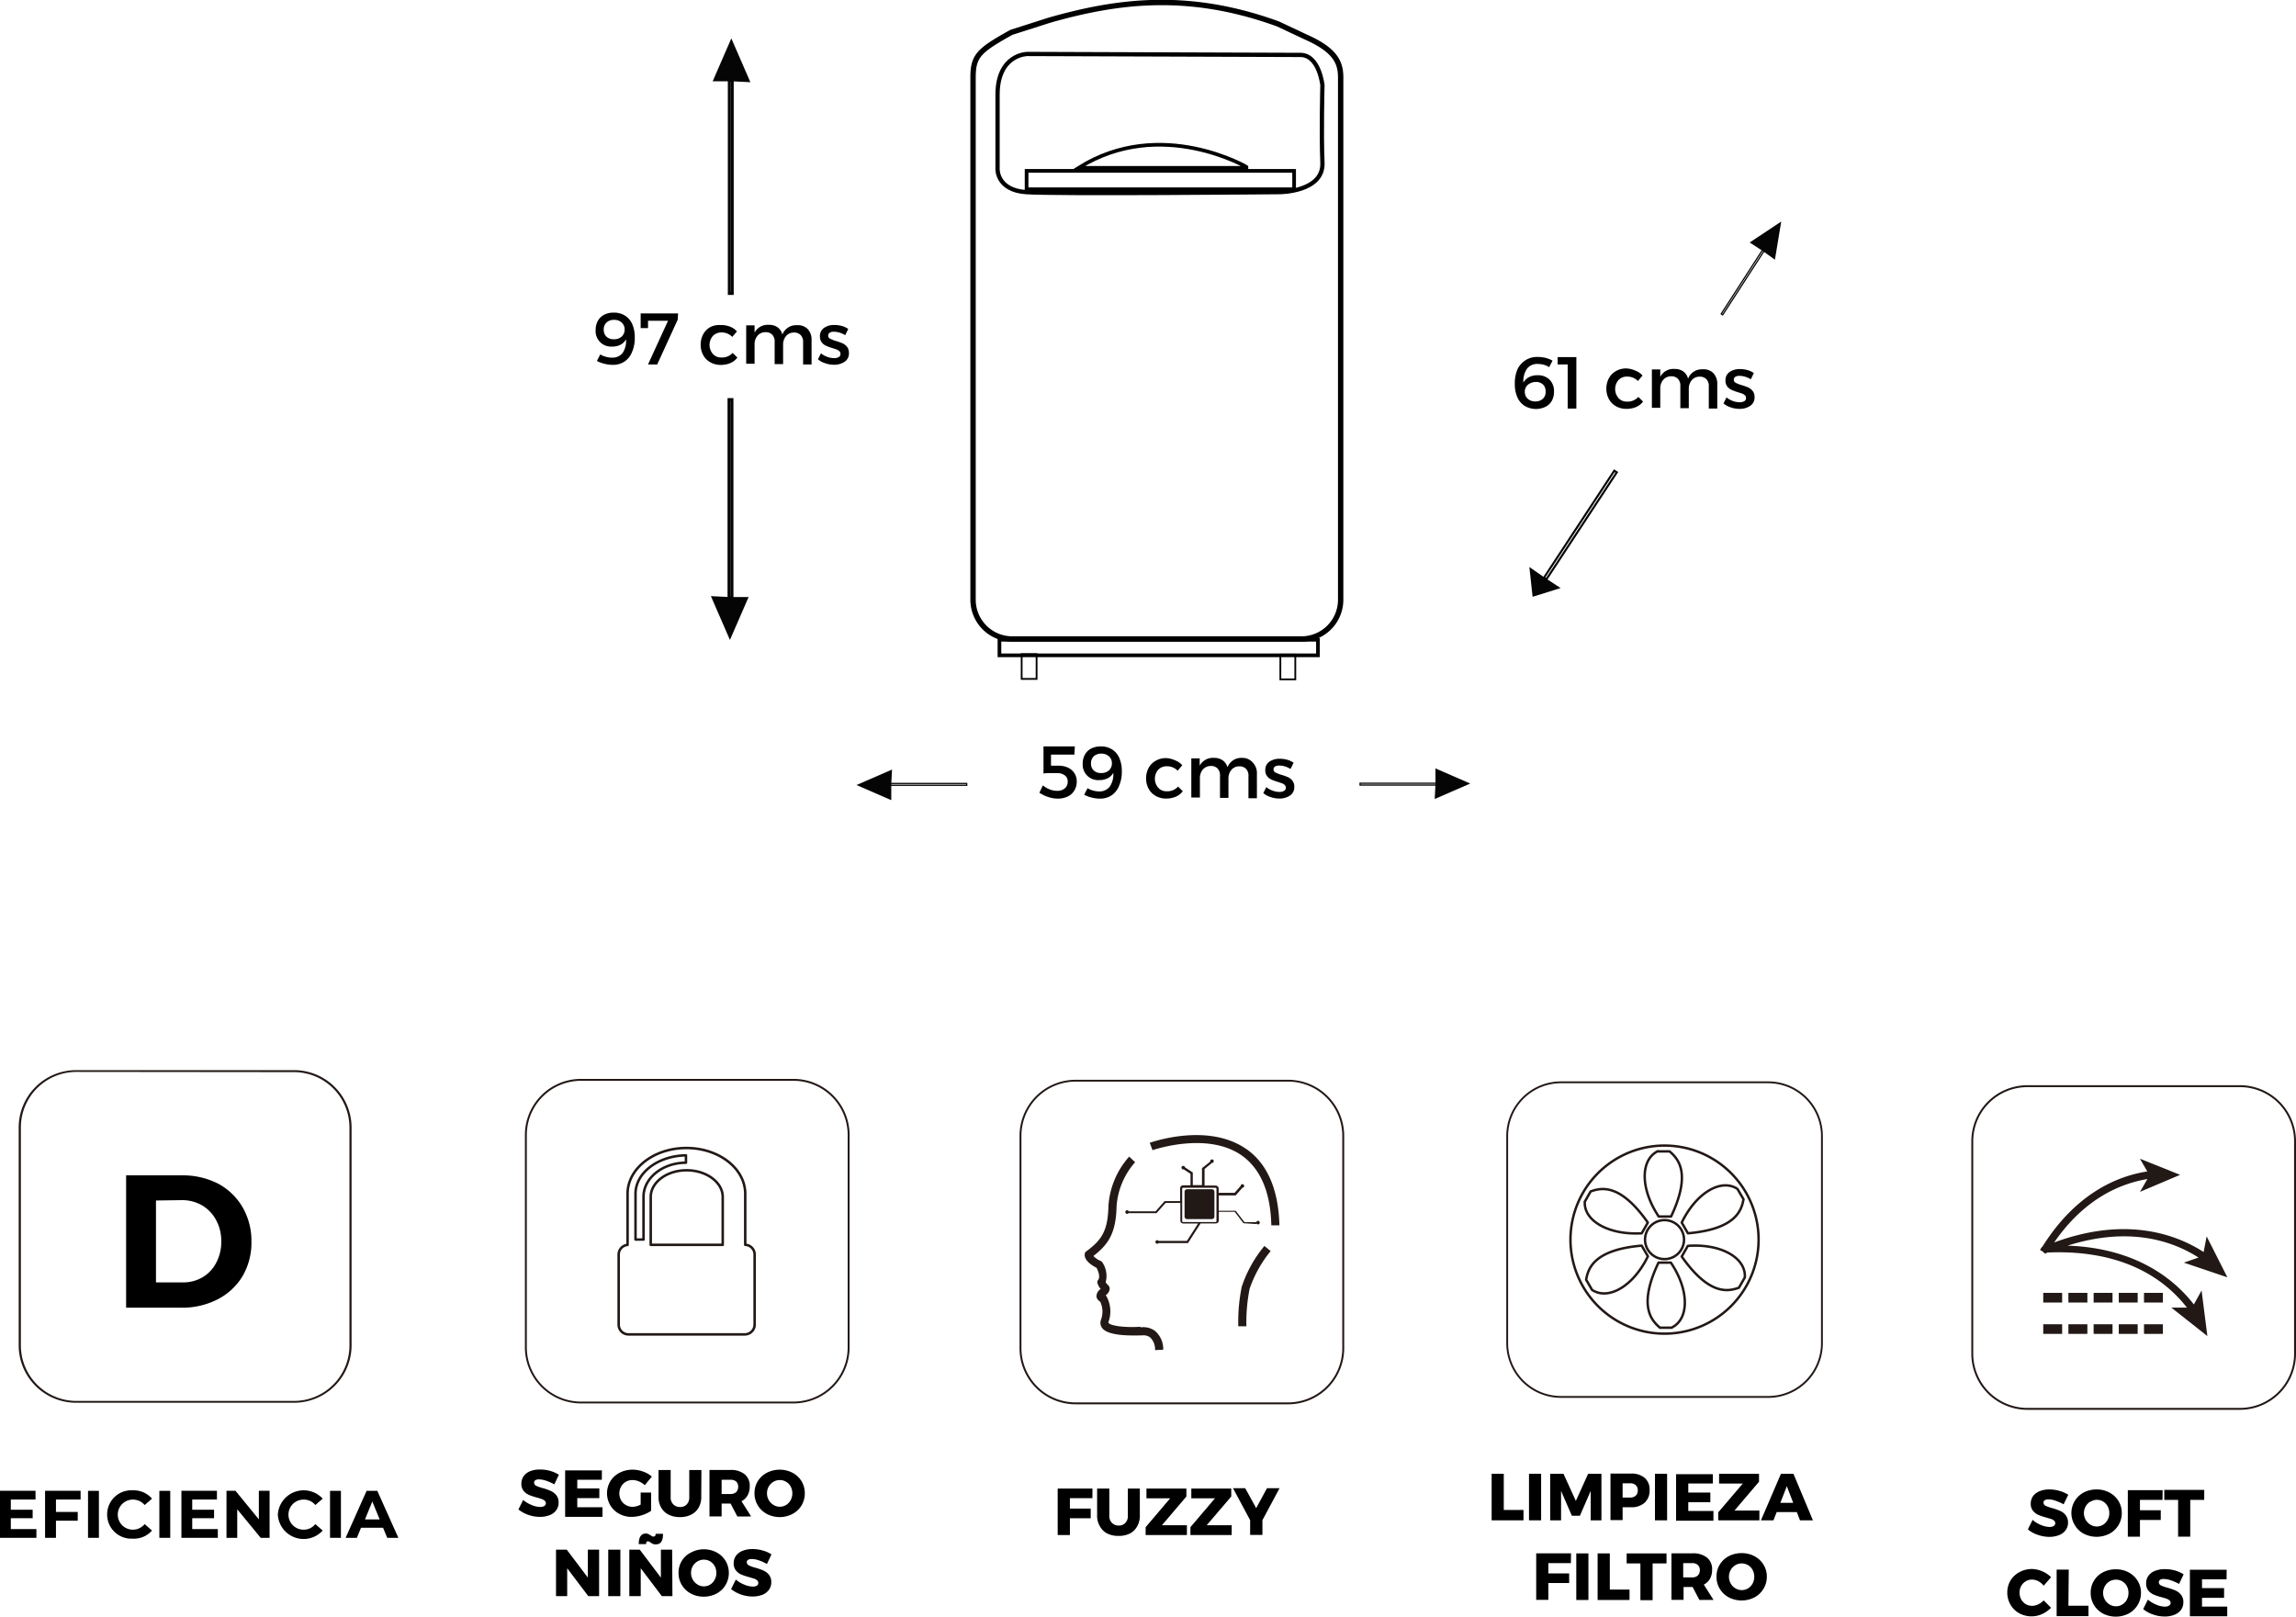 <svg xmlns="http://www.w3.org/2000/svg" viewBox="0 0 312.22 219.88"><defs><style>.cls-1{fill:#221815;}.cls-10,.cls-11,.cls-12,.cls-2,.cls-3,.cls-4,.cls-6,.cls-7,.cls-8,.cls-9{fill:none;}.cls-2,.cls-3{stroke:#221815;stroke-linecap:round;stroke-linejoin:round;}.cls-2{stroke-width:0.33px;}.cls-3{stroke-width:0.34px;}.cls-4,.cls-6,.cls-7{stroke:#050505;}.cls-10,.cls-11,.cls-12,.cls-4,.cls-6,.cls-7,.cls-8,.cls-9{stroke-miterlimit:10;}.cls-4{stroke-width:0.39px;}.cls-5{fill:#050505;}.cls-6{stroke-width:0.17px;}.cls-7{stroke-width:0.28px;}.cls-10,.cls-11,.cls-12,.cls-8,.cls-9{stroke:#000;}.cls-8{stroke-width:0.73px;}.cls-9{stroke-width:0.5px;}.cls-10{stroke-width:0.24px;}.cls-11{stroke-width:0.58px;}.cls-12{stroke-width:0.5px;}</style></defs><g id="Capa_2" data-name="Capa 2"><g id="Contenido_2" data-name="Contenido 2"><path class="cls-1" d="M240.45,190.12H212.26a7.44,7.44,0,0,1-7.43-7.43V154.51a7.44,7.44,0,0,1,7.43-7.43h28.19a7.43,7.43,0,0,1,7.43,7.43v28.18a7.43,7.43,0,0,1-7.43,7.43m-28.19-42.79a7.19,7.19,0,0,0-7.18,7.18v28.18a7.19,7.19,0,0,0,7.18,7.18h28.19a7.19,7.19,0,0,0,7.18-7.18V154.51a7.19,7.19,0,0,0-7.18-7.18Z"/><path class="cls-2" d="M226.36,155.81a12.79,12.79,0,1,0,12.78,12.79A12.79,12.79,0,0,0,226.36,155.81Zm9.91,5.9.82,1.4c-.27,1.48-1,4.06-7.56,4.63l-.84-1.46C230.69,162.16,234.1,160.25,236.27,161.71ZM229,168.6a2.65,2.65,0,1,1-2.65-2.65A2.65,2.65,0,0,1,229,168.6Zm-3.57-12h1.61c1.15,1,3,2.93.2,8.86h-1.68C223,161.62,223.08,157.72,225.44,156.57Zm-9.93,6.85.8-1.4c1.42-.51,4-1.15,7.78,4.23l-.83,1.46C218.68,168,215.33,166,215.51,163.42Zm1,12-.81-1.4c.27-1.48,1-4.07,7.55-4.63l.85,1.45C222.08,175,218.67,176.89,216.49,175.43Zm10.84,5.13h-1.62c-1.14-1-3-2.93-.19-8.85h1.68C229.76,175.51,229.69,179.42,227.33,180.56Zm9.13-5.44c-1.42.5-4,1.14-7.78-4.24l.83-1.45c4.58-.33,7.93,1.67,7.75,4.29Z"/><path class="cls-1" d="M175.16,191h-28.9a7.63,7.63,0,0,1-7.62-7.62v-28.9a7.63,7.63,0,0,1,7.62-7.62h28.9a7.63,7.63,0,0,1,7.63,7.62v28.9a7.63,7.63,0,0,1-7.63,7.62m-28.9-43.89a7.37,7.37,0,0,0-7.36,7.37v28.9a7.37,7.37,0,0,0,7.36,7.36h28.9a7.37,7.37,0,0,0,7.37-7.36v-28.9a7.38,7.38,0,0,0-7.37-7.37Z"/><path class="cls-1" d="M164.8,161.75h-3.37a.35.35,0,0,0-.35.34v3.37a.35.35,0,0,0,.35.35h3.37a.35.35,0,0,0,.34-.35v-3.37a.34.34,0,0,0-.34-.34m4.6-5.52c-5.18-3.55-12.73-.91-13.05-.8l.37,1c.07,0,7.34-2.56,12.06.67,2.59,1.78,4,5,4.1,9.56l1.1,0c-.13-4.94-1.67-8.45-4.58-10.44M168.86,175a23.6,23.6,0,0,0-.47,5.39h1.1a23.33,23.33,0,0,1,.44-5.11,16.51,16.51,0,0,1,2.86-5.12l-.85-.7a17.18,17.18,0,0,0-3.08,5.54m-13.76,5.45c-1.83.13-4-.06-4.37-.53,0,0,0,0,0-.11a4.21,4.21,0,0,0-.28-3.52l-.09-.13,0,0a.08.08,0,0,0,0,0,1.17,1.17,0,0,0,.54-.84.7.7,0,0,0-.25-.56,2.32,2.32,0,0,1-.3-.36,3.28,3.28,0,0,0-.44-2.69l-.09-.13-.14-.07a3.22,3.22,0,0,1-1-.68c2.07-1.6,3.08-3.12,3.16-6.81a10.11,10.11,0,0,1,2.52-5.95l-.81-.76a11.18,11.18,0,0,0-2.82,6.69c-.07,3.46-.95,4.66-3,6.19l-.16.12-.05.19c-.06.24-.11,1.07,1.59,1.93.19.36.54,1.18.24,1.63l-.13.19,0,.22a2.08,2.08,0,0,0,.46.84l0,0a1.22,1.22,0,0,0-.58,1.05,1,1,0,0,0,.51.68,3.15,3.15,0,0,1,.11,2.45,1.18,1.18,0,0,0,.16,1.14c.9,1.17,4.32,1,5.35,1h.07a1.51,1.51,0,0,1,1.1.27,2.23,2.23,0,0,1,.67,1.73l1.11-.06a3.26,3.26,0,0,0-1.1-2.54,2.67,2.67,0,0,0-2-.49m15.76-14.06v-.13a.23.23,0,0,0,.23.18.24.24,0,0,0,0-.48.23.23,0,0,0-.23.18v0h-1.61l-1.19-1.55h-2.31v-2.09h2.3l.92-1.05h0a.24.24,0,1,0,0-.48.24.24,0,0,0-.24.24s0,0,0,0l-.83.94h-2.16v-.58a.41.41,0,0,0-.41-.41H163.8V159l1-.83,0,0h0a.24.24,0,0,0,.25-.24.24.24,0,0,0-.24-.24.24.24,0,0,0-.24.24s0,0,0,.06l-1.12.89v2.31h-1.25v-1.72l-1.06-.7a.24.24,0,0,0-.24-.2.24.24,0,0,0,0,.48l.08,0,.91.6v1.56h-1a.41.41,0,0,0-.41.41v1.74h-2.11l-1.23,1.39h-3.65v0a.24.24,0,0,0-.46.11.24.24,0,0,0,.24.24.25.25,0,0,0,.22-.14V165h3.78l1.24-1.39h2V166a.41.41,0,0,0,.41.41h2l-1.52,2.36h-3.85a.23.23,0,0,0-.19-.09.24.24,0,0,0-.24.24.24.24,0,0,0,.24.24.26.26,0,0,0,.19-.09h4l1.71-2.67h2.07a.41.41,0,0,0,.41-.41v-1.17h2.16l1.19,1.55Zm-5.42-.38a.11.11,0,0,1-.1.11h-4.45a.11.11,0,0,1-.11-.11v-4.45a.1.1,0,0,1,.11-.1h4.45a.1.1,0,0,1,.1.1Z"/><path class="cls-1" d="M107.94,190.88H79a7.63,7.63,0,0,1-7.62-7.62v-28.9A7.63,7.63,0,0,1,79,146.74h28.9a7.63,7.63,0,0,1,7.63,7.62v28.9a7.63,7.63,0,0,1-7.63,7.62M79,147a7.37,7.37,0,0,0-7.36,7.36v28.9A7.37,7.37,0,0,0,79,190.63h28.9a7.38,7.38,0,0,0,7.37-7.37v-28.9a7.37,7.37,0,0,0-7.37-7.36Z"/><path class="cls-3" d="M101.41,169.31h-.07a.57.57,0,0,0,0-.18v-6.77c0-3.43-3.58-6.22-8-6.22s-8,2.79-8,6.22v6.77a.41.41,0,0,0,0,.19,1.32,1.32,0,0,0-1.21,1.32v9.51a1.33,1.33,0,0,0,1.33,1.34h15.83a1.34,1.34,0,0,0,1.33-1.34v-9.51A1.33,1.33,0,0,0,101.41,169.31Zm-3.13-6.51v6.33a.57.57,0,0,0,0,.18H88.49a1.13,1.13,0,0,0,0-.18V162.8c0-2,2.19-3.63,4.88-3.63S98.28,160.8,98.28,162.8Zm-11.86-.44c0-2.85,3.07-5.17,6.86-5.22v1c-3.19,0-5.77,2.1-5.77,4.62v5.83H86.42Z"/><path d="M74.83,200.06a4.47,4.47,0,0,1,1.17.52l-.62,1.31a6.27,6.27,0,0,0-1.09-.49,3.24,3.24,0,0,0-1-.19.9.9,0,0,0-.48.11.37.37,0,0,0-.18.32.46.46,0,0,0,.28.44,4.76,4.76,0,0,0,.91.32,7.73,7.73,0,0,1,1.09.39,2.14,2.14,0,0,1,.74.57,1.54,1.54,0,0,1,.31,1,1.72,1.72,0,0,1-.33,1.06,2,2,0,0,1-.92.67,3.73,3.73,0,0,1-1.3.22,4.74,4.74,0,0,1-1.56-.27,4.39,4.39,0,0,1-1.35-.74l.64-1.29a4.25,4.25,0,0,0,1.14.68,3.1,3.1,0,0,0,1.15.27,1.06,1.06,0,0,0,.58-.13.42.42,0,0,0,.22-.38.44.44,0,0,0-.16-.34,1.24,1.24,0,0,0-.39-.22c-.15-.06-.38-.13-.67-.21a7.5,7.5,0,0,1-1.08-.36,1.93,1.93,0,0,1-.73-.55,1.51,1.51,0,0,1-.3-1,1.72,1.72,0,0,1,.31-1,2,2,0,0,1,.88-.67,3.43,3.43,0,0,1,1.33-.23A4.85,4.85,0,0,1,74.83,200.06Z"/><path d="M81.84,201.26H78.5v1.18h3v1.32h-3V205h3.43v1.31H76.85v-6.32h5Z"/><path d="M87.12,203h1.42v2.49a4.61,4.61,0,0,1-1.24.59,4.75,4.75,0,0,1-1.39.23,3.5,3.5,0,0,1-1.73-.43A3.14,3.14,0,0,1,83,204.75a3.2,3.2,0,0,1,0-3.29,3.23,3.23,0,0,1,1.25-1.15,3.81,3.81,0,0,1,1.79-.42,4.13,4.13,0,0,1,1.41.26,3.47,3.47,0,0,1,1.19.68L87.68,202a2.82,2.82,0,0,0-.79-.51,2.18,2.18,0,0,0-.88-.19,1.75,1.75,0,0,0-1.55.89,1.92,1.92,0,0,0,0,1.86,1.69,1.69,0,0,0,.65.65,1.78,1.78,0,0,0,.92.24,2.46,2.46,0,0,0,1.09-.3Z"/><path d="M95.36,203.61a2.77,2.77,0,0,1-.36,1.44,2.35,2.35,0,0,1-1,.95,3.27,3.27,0,0,1-1.54.34,3.31,3.31,0,0,1-1.55-.34,2.4,2.4,0,0,1-1-.95,2.77,2.77,0,0,1-.36-1.44v-3.67h1.65v3.67a1.3,1.3,0,0,0,.36,1,1.26,1.26,0,0,0,.93.36,1.19,1.19,0,0,0,.9-.36,1.37,1.37,0,0,0,.34-1v-3.67h1.65Z"/><path d="M100.27,206.26l-.92-1.76H98.13v1.75H96.48v-6.32h2.84a2.92,2.92,0,0,1,1.94.58,2,2,0,0,1,.69,1.64,2.38,2.38,0,0,1-.29,1.23,1.94,1.94,0,0,1-.83.8l1.31,2.07Zm-.94-3.06a1.13,1.13,0,0,0,.78-.26,1,1,0,0,0,.27-.73.93.93,0,0,0-.27-.71,1.17,1.17,0,0,0-.78-.24h-1.2v1.94Z"/><path d="M107.77,200.31a3.24,3.24,0,0,1,1.23,1.15,3.17,3.17,0,0,1,.44,1.64,3.23,3.23,0,0,1-.44,1.65,3.19,3.19,0,0,1-1.23,1.16,3.76,3.76,0,0,1-3.49,0,3.19,3.19,0,0,1-1.23-1.16,3.15,3.15,0,0,1-.45-1.65,3.1,3.1,0,0,1,.45-1.65,3.14,3.14,0,0,1,1.23-1.14,3.84,3.84,0,0,1,3.49,0Zm-2.6,1.23a1.81,1.81,0,0,0-.64.65,1.87,1.87,0,0,0-.23.92,1.83,1.83,0,0,0,.24.92,1.81,1.81,0,0,0,.64.65,1.57,1.57,0,0,0,.86.25,1.62,1.62,0,0,0,.86-.24,1.79,1.79,0,0,0,.62-.66,2,2,0,0,0,0-1.85,1.66,1.66,0,0,0-.62-.64,1.62,1.62,0,0,0-.86-.24A1.68,1.68,0,0,0,105.17,201.54Z"/><path d="M81.47,217.09H80l-2.87-3.79v3.79H75.61v-6.32h1.46l2.87,3.8v-3.8h1.53Z"/><path d="M84.36,217.09H82.71v-6.32h1.65Z"/><path d="M91.44,217.09H90l-2.87-3.79v3.79H85.58v-6.32H87l2.87,3.8v-3.8h1.53Zm-3.21-8.41a1.94,1.94,0,0,1,.33.2.81.81,0,0,0,.18.1.31.31,0,0,0,.15,0c.18,0,.27-.12.27-.37h1c0,1-.31,1.44-1,1.44a.86.86,0,0,1-.38-.07,2.57,2.57,0,0,1-.35-.2.64.64,0,0,0-.31-.15c-.18,0-.26.13-.26.38h-1q0-1.44,1-1.44A1,1,0,0,1,88.23,208.68Z"/><path d="M97.44,211.14a3.12,3.12,0,0,1,1.67,2.78,3.16,3.16,0,0,1-.45,1.66,3.1,3.1,0,0,1-1.22,1.16,3.65,3.65,0,0,1-1.75.42,3.61,3.61,0,0,1-1.74-.42,3.14,3.14,0,0,1-1.68-2.82,3.09,3.09,0,0,1,.45-1.64A3,3,0,0,1,94,211.14a3.61,3.61,0,0,1,1.74-.42A3.65,3.65,0,0,1,97.44,211.14Zm-2.6,1.23a1.74,1.74,0,0,0-.64.65,1.86,1.86,0,0,0-.23.91,1.84,1.84,0,0,0,.88,1.58,1.57,1.57,0,0,0,.86.25,1.62,1.62,0,0,0,.86-.24,1.69,1.69,0,0,0,.61-.66,1.83,1.83,0,0,0,.23-.93,1.92,1.92,0,0,0-.22-.92,1.76,1.76,0,0,0-.62-.65,1.7,1.7,0,0,0-.86-.23A1.68,1.68,0,0,0,94.84,212.37Z"/><path d="M103.74,210.89a4.19,4.19,0,0,1,1.17.52l-.62,1.31a5.86,5.86,0,0,0-1.08-.49,3,3,0,0,0-1-.19,1,1,0,0,0-.48.11.36.36,0,0,0-.18.32.48.48,0,0,0,.29.44,4.61,4.61,0,0,0,.9.32,8.42,8.42,0,0,1,1.1.39,2,2,0,0,1,.73.57,1.54,1.54,0,0,1,.31,1,1.72,1.72,0,0,1-.33,1.06,2,2,0,0,1-.91.67,3.81,3.81,0,0,1-1.3.22,4.76,4.76,0,0,1-1.57-.27,4.39,4.39,0,0,1-1.35-.74l.64-1.29a4.25,4.25,0,0,0,1.14.68,3.15,3.15,0,0,0,1.16.27,1.08,1.08,0,0,0,.58-.13.46.46,0,0,0,0-.73,1.21,1.21,0,0,0-.39-.22l-.67-.2a8.46,8.46,0,0,1-1.08-.36,1.83,1.83,0,0,1-.72-.55,1.48,1.48,0,0,1-.31-1,1.7,1.7,0,0,1,.31-1,2,2,0,0,1,.89-.67,3.4,3.4,0,0,1,1.33-.24A4.8,4.8,0,0,1,103.74,210.89Z"/><path d="M148.55,203.77h-3.06v1.41h2.83v1.32h-2.83v2.28h-1.66v-6.32h4.73Z"/><path d="M155,206.13a2.79,2.79,0,0,1-.35,1.44,2.35,2.35,0,0,1-1,1,3.39,3.39,0,0,1-1.54.33,3.44,3.44,0,0,1-1.55-.33,2.4,2.4,0,0,1-1-1,2.71,2.71,0,0,1-.37-1.44v-3.67h1.66v3.67a1.3,1.3,0,0,0,.36,1,1.26,1.26,0,0,0,.93.36,1.15,1.15,0,0,0,.89-.36,1.33,1.33,0,0,0,.34-1v-3.67H155Z"/><path d="M161.33,203.54,158,207.45h3.4v1.33h-5.61v-1.07l3.34-3.93H155.9v-1.32h5.43Z"/><path d="M167.43,203.54l-3.34,3.91h3.4v1.33h-5.61v-1.07l3.34-3.93H162v-1.32h5.43Z"/><path d="M171.67,206.76v2H170v-2l-2.33-4.35h1.66l1.49,2.71,1.47-2.71H174Z"/><path d="M204.49,205.37h2.68v1.41h-4.33v-6.33h1.65Z"/><path d="M209.57,206.78h-1.65v-6.33h1.65Z"/><path d="M217.77,206.78h-1.46v-4l-1.47,3.38h-1.09l-1.47-3.38v4H210.8v-6.33h1.81l1.68,3.69,1.67-3.69h1.81Z"/><path d="M223.65,201a2.06,2.06,0,0,1,.67,1.64,2.23,2.23,0,0,1-.67,1.74,2.65,2.65,0,0,1-1.87.62h-1.13v1.75H219v-6.33h2.78A2.79,2.79,0,0,1,223.65,201Zm-3,.74v1.94h1a1.09,1.09,0,0,0,.78-.25.94.94,0,0,0,.28-.73.88.88,0,0,0-.28-.71,1.09,1.09,0,0,0-.78-.25Z"/><path d="M226.7,206.78h-1.65v-6.33h1.65Z"/><path d="M232.92,201.77h-3.34V203h3v1.32h-3v1.19H233v1.32h-5.08v-6.33h5Z"/><path d="M239.2,201.53l-3.34,3.92h3.39v1.33h-5.6V205.7l3.34-3.92h-3.22v-1.33h5.43Z"/><path d="M244.34,205.66H241.6l-.44,1.12h-1.7l2.72-6.33h1.7l2.65,6.33h-1.76Zm-.49-1.26-.87-2.26-.88,2.26Z"/><path d="M213.62,212.6h-3.07V214h2.83v1.31h-2.83v2.29H208.9v-6.33h4.73Z"/><path d="M216,217.61h-1.65v-6.33H216Z"/><path d="M218.91,216.2h2.68v1.41h-4.34v-6.33h1.66Z"/><path d="M226.62,212.64h-1.89v5h-1.66v-5H221.2v-1.36h5.42Z"/><path d="M231.09,217.61l-.92-1.76h-1.23v1.75h-1.65v-6.33h2.84a3,3,0,0,1,2,.58,2,2,0,0,1,.69,1.64,2.53,2.53,0,0,1-.29,1.24,2,2,0,0,1-.84.79l1.32,2.08Zm-1-3.07a1.09,1.09,0,0,0,.78-.25,1,1,0,0,0,.28-.73.91.91,0,0,0-.28-.71,1.09,1.09,0,0,0-.78-.25h-1.2v1.94Z"/><path d="M238.58,211.66a3.17,3.17,0,0,1,1.23,1.15,3,3,0,0,1,.45,1.63,3.1,3.1,0,0,1-.45,1.65,3.22,3.22,0,0,1-1.23,1.17,3.84,3.84,0,0,1-3.49,0,3.22,3.22,0,0,1-1.23-1.17,3.09,3.09,0,0,1-.44-1.65,3.05,3.05,0,0,1,.44-1.64,3.17,3.17,0,0,1,1.23-1.15,3.73,3.73,0,0,1,1.75-.41A3.61,3.61,0,0,1,238.58,211.66Zm-2.6,1.22a1.79,1.79,0,0,0-.63.65,1.88,1.88,0,0,0,0,1.84,1.76,1.76,0,0,0,.64.66,1.67,1.67,0,0,0,.86.24,1.59,1.59,0,0,0,.86-.24,1.71,1.71,0,0,0,.62-.66,2,2,0,0,0,0-1.84,1.68,1.68,0,0,0-2.35-.65Z"/><path class="cls-1" d="M40,190.79H10.35A7.82,7.82,0,0,1,2.54,183V153.36a7.81,7.81,0,0,1,7.81-7.81H40a7.82,7.82,0,0,1,7.81,7.81V183A7.83,7.83,0,0,1,40,190.79m-29.62-45a7.55,7.55,0,0,0-7.54,7.54V183a7.55,7.55,0,0,0,7.54,7.54H40A7.55,7.55,0,0,0,47.52,183V153.36A7.55,7.55,0,0,0,40,145.82Z"/><polygon points="4.95 207.97 4.95 209.16 0 209.16 0 202.76 4.83 202.76 4.83 203.95 1.47 203.95 1.47 205.34 4.44 205.34 4.44 206.49 1.47 206.49 1.47 207.97 4.95 207.97"/><polygon points="7.61 203.95 7.61 205.64 10.57 205.64 10.57 206.83 7.61 206.83 7.61 209.16 6.13 209.16 6.13 202.76 10.96 202.76 10.96 203.95 7.61 203.95"/><rect x="11.97" y="202.77" width="1.48" height="6.39"/><path d="M14.57,206a3.28,3.28,0,0,1,3.47-3.3,3.29,3.29,0,0,1,2.63,1.13l-1,.87a2.06,2.06,0,0,0-1.61-.74,2,2,0,0,0,0,4.09,2.05,2.05,0,0,0,1.61-.76l1,.88A3.27,3.27,0,0,1,18,209.27,3.28,3.28,0,0,1,14.57,206"/><rect x="21.67" y="202.77" width="1.48" height="6.39"/><polygon points="29.62 207.97 29.62 209.16 24.67 209.16 24.67 202.76 29.5 202.76 29.5 203.95 26.14 203.95 26.14 205.34 29.11 205.34 29.11 206.49 26.14 206.49 26.14 207.97 29.62 207.97"/><polygon points="36.66 202.76 36.66 209.16 35.45 209.16 32.26 205.28 32.26 209.16 30.8 209.16 30.8 202.76 32.02 202.76 35.2 206.65 35.2 202.76 36.66 202.76"/><path d="M37.78,206a3.52,3.52,0,0,1,6.1-2.17l-1,.87a2,2,0,0,0-1.61-.74,2,2,0,0,0,0,4.09,2,2,0,0,0,1.61-.76l1,.88a3.51,3.51,0,0,1-6.1-2.17"/><rect x="44.88" y="202.77" width="1.48" height="6.39"/><path d="M52.09,207.79h-3l-.56,1.37H47l2.85-6.39h1.46l2.86,6.39H52.66Zm-.46-1.13-1-2.44-1,2.44Z"/><path d="M29.68,161A8.44,8.44,0,0,1,33,164.22a9.1,9.1,0,0,1,1.19,4.66A9,9,0,0,1,33,173.54a8.42,8.42,0,0,1-3.4,3.18,10.57,10.57,0,0,1-5,1.14H17.15v-18h7.62A10.46,10.46,0,0,1,29.68,161m-8.47,2.28v11.14h3.67a5.16,5.16,0,0,0,2.68-.71,4.88,4.88,0,0,0,1.86-2,6,6,0,0,0,.67-2.88,5.93,5.93,0,0,0-.71-2.9,5.11,5.11,0,0,0-1.92-2,5.42,5.42,0,0,0-2.76-.7Z"/><path class="cls-1" d="M298.33,177.42c-2.41-3.13-7.54-7.67-17.18-8,8.26-2.61,14.12-.74,17.82,1.62l-2,.69,5.92,2-2.82-5.57-.41,2.13c-3.49-2.26-10.33-5-20.33-1.3,4.14-6,9-8,12.68-8.63l-1,1.74,5.45-2.31L291,157.6l1,1.73c-4.12.63-9.74,3-14.29,10.27l-.05,0,0,0-.25.4.45.27v.11H278l0,.11.11-.05.13.08a1.4,1.4,0,0,1,.1-.16c10.43-.47,16.08,3.67,19.05,7.49l-2.12,0,4.9,3.87-.79-6.2Zm-17.06,4h2.58v-1.31h-2.58Zm3.43,0h2.57v-1.31H284.7Zm3.42,0h2.57v-1.31h-2.57Zm-10.27,0h2.57v-1.31h-2.57Zm13.7,0h2.57v-1.31h-2.57Zm-10.28-4.26h2.58v-1.32h-2.58Zm-3.42,0h2.57v-1.32h-2.57Zm13.7,0h2.57v-1.32h-2.57Zm-6.85,0h2.57v-1.32H284.7Zm3.42,0h2.57v-1.32h-2.57Z"/><path class="cls-1" d="M304.6,191.75H275.7a7.63,7.63,0,0,1-7.63-7.62V155.22a7.63,7.63,0,0,1,7.63-7.62h28.9a7.63,7.63,0,0,1,7.62,7.62v28.91a7.63,7.63,0,0,1-7.62,7.62m-28.9-43.89a7.37,7.37,0,0,0-7.37,7.36v28.91a7.37,7.37,0,0,0,7.37,7.36h28.9a7.37,7.37,0,0,0,7.36-7.36V155.22a7.37,7.37,0,0,0-7.36-7.36Z"/><path d="M280.07,202.78a4.39,4.39,0,0,1,1.18.52l-.63,1.3a6.56,6.56,0,0,0-1.08-.48,3,3,0,0,0-1-.19,1,1,0,0,0-.48.11.35.35,0,0,0-.17.32.47.47,0,0,0,.28.44,5.25,5.25,0,0,0,.91.32,8.22,8.22,0,0,1,1.09.39,1.82,1.82,0,0,1,.73.57,1.55,1.55,0,0,1,.32,1,1.72,1.72,0,0,1-.34,1.06,1.93,1.93,0,0,1-.91.66,3.58,3.58,0,0,1-1.3.23,4.82,4.82,0,0,1-1.57-.28,4,4,0,0,1-1.34-.74l.64-1.29a4,4,0,0,0,1.13.69,3.15,3.15,0,0,0,1.16.27,1.08,1.08,0,0,0,.58-.13.44.44,0,0,0,.21-.38.43.43,0,0,0-.16-.35,1.27,1.27,0,0,0-.38-.22l-.68-.2a8.46,8.46,0,0,1-1.08-.36,1.93,1.93,0,0,1-.72-.55,1.49,1.49,0,0,1-.31-1,1.76,1.76,0,0,1,.31-1,2,2,0,0,1,.89-.67,3.4,3.4,0,0,1,1.33-.24A4.74,4.74,0,0,1,280.07,202.78Z"/><path d="M286.85,203a3.17,3.17,0,0,1,1.23,1.15,3.05,3.05,0,0,1,.45,1.63,3.1,3.1,0,0,1-.45,1.65,3.15,3.15,0,0,1-1.23,1.17,3.84,3.84,0,0,1-3.49,0,3.05,3.05,0,0,1-1.22-1.17,3.16,3.16,0,0,1,1.22-4.44,3.73,3.73,0,0,1,1.75-.41A3.61,3.61,0,0,1,286.85,203Zm-2.59,1.23a1.74,1.74,0,0,0-.64.65,1.86,1.86,0,0,0,0,1.83,1.84,1.84,0,0,0,.64.66,1.69,1.69,0,0,0,.87.25,1.56,1.56,0,0,0,.85-.24,1.71,1.71,0,0,0,.62-.66,1.83,1.83,0,0,0,.23-.93,1.92,1.92,0,0,0-.22-.92,1.76,1.76,0,0,0-.62-.65,1.7,1.7,0,0,0-.86-.23A1.63,1.63,0,0,0,284.26,204.26Z"/><path d="M294.07,204H291v1.41h2.83v1.32H291V209h-1.65v-6.32h4.73Z"/><path d="M299.74,204h-1.9v5h-1.65v-5h-1.88v-1.36h5.43Z"/><path d="M277.75,213.73a3.46,3.46,0,0,1,1.16.79l-1,1.15a2.36,2.36,0,0,0-.73-.61,1.76,1.76,0,0,0-.84-.22,1.62,1.62,0,0,0-.87.23,1.73,1.73,0,0,0-.62.64,1.82,1.82,0,0,0-.22.9,1.87,1.87,0,0,0,.22.92,1.76,1.76,0,0,0,.62.65,1.71,1.71,0,0,0,.87.23,2,2,0,0,0,.82-.2,2.47,2.47,0,0,0,.75-.54l1,1a4,4,0,0,1-1.22.86,3.49,3.49,0,0,1-3.1-.11,3,3,0,0,1-1.19-1.17,3.19,3.19,0,0,1-.44-1.66,3.14,3.14,0,0,1,.44-1.63,3.19,3.19,0,0,1,1.22-1.14,3.54,3.54,0,0,1,1.73-.42A3.65,3.65,0,0,1,277.75,213.73Z"/><path d="M281.27,218.4H284v1.41h-4.33v-6.33h1.65Z"/><path d="M289.46,213.86a3.17,3.17,0,0,1,1.23,1.15,3.05,3.05,0,0,1,.45,1.63,3.1,3.1,0,0,1-.45,1.65,3.22,3.22,0,0,1-1.23,1.17,3.84,3.84,0,0,1-3.49,0,3.22,3.22,0,0,1-1.23-1.17,3.18,3.18,0,0,1-.44-1.65,3.08,3.08,0,0,1,1.67-2.79,3.73,3.73,0,0,1,1.75-.41A3.61,3.61,0,0,1,289.46,213.86Zm-2.6,1.22a1.79,1.79,0,0,0-.63.65,1.88,1.88,0,0,0,0,1.84,1.84,1.84,0,0,0,.64.66,1.68,1.68,0,0,0,.87.24,1.58,1.58,0,0,0,.85-.24,1.62,1.62,0,0,0,.62-.65,1.94,1.94,0,0,0,.23-.93,1.9,1.9,0,0,0-.22-.92,1.69,1.69,0,0,0-.62-.65,1.61,1.61,0,0,0-.86-.23A1.78,1.78,0,0,0,286.86,215.08Z"/><path d="M295.77,213.6a4.82,4.82,0,0,1,1.17.52l-.62,1.31a7.07,7.07,0,0,0-1.09-.48,2.94,2.94,0,0,0-1-.19.87.87,0,0,0-.49.11.36.36,0,0,0-.17.32.47.47,0,0,0,.28.44,5.58,5.58,0,0,0,.91.32,9.45,9.45,0,0,1,1.09.38,2.05,2.05,0,0,1,.74.58,1.51,1.51,0,0,1,.31,1,1.75,1.75,0,0,1-.33,1.07,2.1,2.1,0,0,1-.92.66,3.51,3.51,0,0,1-1.3.22,4.74,4.74,0,0,1-1.56-.27,4.19,4.19,0,0,1-1.35-.74l.64-1.29a4,4,0,0,0,1.14.69,3.1,3.1,0,0,0,1.15.27,1.06,1.06,0,0,0,.58-.14.41.41,0,0,0,.22-.38.46.46,0,0,0-.16-.34,1.47,1.47,0,0,0-.39-.22c-.15-.06-.38-.12-.67-.2a7.5,7.5,0,0,1-1.08-.36,2,2,0,0,1-.73-.55,1.54,1.54,0,0,1-.3-1,1.69,1.69,0,0,1,.31-1,1.94,1.94,0,0,1,.88-.67,3.43,3.43,0,0,1,1.33-.24A5.25,5.25,0,0,1,295.77,213.6Z"/><path d="M302.78,214.8h-3.34V216h3v1.32h-3v1.19h3.43v1.32h-5.08v-6.33h5Z"/><rect class="cls-4" x="99.17" y="10.94" width="0.41" height="28.98"/><polygon class="cls-5" points="99.56 11.06 96.91 11.06 99.45 5.22 102.04 11.18 99.56 11.06"/><rect class="cls-4" x="99.13" y="54.34" width="0.41" height="26.98"/><polygon class="cls-5" points="99.15 81.2 101.8 81.2 99.26 87.04 96.67 81.08 99.15 81.2"/><path d="M82.17,49.47a3.93,3.93,0,0,1-1-.38l.46-.89a2.48,2.48,0,0,0,.74.32,2.94,2.94,0,0,0,.81.12A1.74,1.74,0,0,0,84.67,48a2.94,2.94,0,0,0,.46-1.85,1.81,1.81,0,0,1-.76.74,2.44,2.44,0,0,1-1.15.25A2.1,2.1,0,0,1,81,44.87a2.49,2.49,0,0,1,.31-1.25,2.06,2.06,0,0,1,.86-.82,2.79,2.79,0,0,1,1.29-.28,2.76,2.76,0,0,1,1.52.4,2.6,2.6,0,0,1,1,1.17,4.48,4.48,0,0,1,.34,1.84,4.66,4.66,0,0,1-.37,1.94,2.82,2.82,0,0,1-1,1.29,2.78,2.78,0,0,1-1.6.46A4.32,4.32,0,0,1,82.17,49.47Zm2.37-3.69a1.28,1.28,0,0,0,.4-1,1.21,1.21,0,0,0-.16-.61,1.26,1.26,0,0,0-.49-.48,1.53,1.53,0,0,0-.8-.19,1.49,1.49,0,0,0-1,.35,1.28,1.28,0,0,0-.39,1,1.24,1.24,0,0,0,.37.94,1.4,1.4,0,0,0,1,.35A1.52,1.52,0,0,0,84.54,45.78Z"/><path d="M92.16,43.47l-2.79,6.1H88.12l2.72-5.94H88.12v1h-1v-2h5.09Z"/><path d="M99.28,44.43a2.33,2.33,0,0,1,.93.65l-.63.74a2,2,0,0,0-1.48-.6,1.55,1.55,0,0,0-1.16.47,1.88,1.88,0,0,0,0,2.45,1.47,1.47,0,0,0,1.13.48A1.94,1.94,0,0,0,99.63,48l.64.64a2.32,2.32,0,0,1-.93.73,3.25,3.25,0,0,1-1.33.26,2.78,2.78,0,0,1-1.39-.34,2.48,2.48,0,0,1-1-1,2.9,2.9,0,0,1-.34-1.4,3,3,0,0,1,.34-1.42,2.48,2.48,0,0,1,1-1A2.78,2.78,0,0,1,98,44.21,3.35,3.35,0,0,1,99.28,44.43Z"/><path d="M109.84,44.76a2.09,2.09,0,0,1,.52,1.5v3.31h-1.15v-3a1.33,1.33,0,0,0-.33-1,1.22,1.22,0,0,0-.93-.34,1.36,1.36,0,0,0-1.06.48,1.79,1.79,0,0,0-.4,1.18v2.63h-1.15v-3a1.33,1.33,0,0,0-.33-1,1.21,1.21,0,0,0-.92-.34,1.41,1.41,0,0,0-1.08.48,1.79,1.79,0,0,0-.4,1.18v2.63h-1.14V44.25h1.14v1a2,2,0,0,1,1.93-1.07,2,2,0,0,1,1.19.33,1.72,1.72,0,0,1,.66,1,2,2,0,0,1,2-1.28A1.85,1.85,0,0,1,109.84,44.76Z"/><path d="M114.5,44.34a2.91,2.91,0,0,1,.85.4l-.42.85a3.11,3.11,0,0,0-.76-.35,2.78,2.78,0,0,0-.77-.12,1,1,0,0,0-.57.13.44.44,0,0,0-.21.4.45.45,0,0,0,.25.41,4.62,4.62,0,0,0,.81.32,7.51,7.51,0,0,1,.9.32,1.67,1.67,0,0,1,.61.48,1.29,1.29,0,0,1,.25.84,1.34,1.34,0,0,1-.58,1.18,2.51,2.51,0,0,1-1.46.41,3.6,3.6,0,0,1-1.17-.2,2.84,2.84,0,0,1-1-.54l.41-.82a2.64,2.64,0,0,0,.84.48,2.74,2.74,0,0,0,.94.18,1.28,1.28,0,0,0,.63-.14.46.46,0,0,0,.24-.43.49.49,0,0,0-.14-.37,1.31,1.31,0,0,0-.36-.23l-.61-.2a6.14,6.14,0,0,1-.86-.32,1.5,1.5,0,0,1-.58-.46,1.26,1.26,0,0,1-.24-.81,1.34,1.34,0,0,1,.56-1.16,2.41,2.41,0,0,1,1.4-.39A3.85,3.85,0,0,1,114.5,44.34Z"/><rect class="cls-6" x="121.08" y="106.56" width="10.38" height="0.25"/><polygon class="cls-5" points="121.2 106.68 121.2 108.83 116.47 106.77 121.3 104.67 121.2 106.68"/><rect class="cls-6" x="184.95" y="106.53" width="10.38" height="0.25"/><polygon class="cls-5" points="195.2 106.66 195.2 104.51 199.93 106.57 195.1 108.67 195.2 106.66"/><path d="M146.1,102.63h-3.18v1.51h1a3.05,3.05,0,0,1,1.32.27,2.09,2.09,0,0,1,.87.76,2,2,0,0,1,.31,1.1,2.26,2.26,0,0,1-.32,1.23,2.07,2.07,0,0,1-.9.83,3.1,3.1,0,0,1-1.37.29,4.07,4.07,0,0,1-1.29-.22,4.77,4.77,0,0,1-1.2-.58l.47-1a3.42,3.42,0,0,0,.92.54,2.71,2.71,0,0,0,1,.2,1.55,1.55,0,0,0,1.07-.34,1.14,1.14,0,0,0,.39-.92,1,1,0,0,0-.39-.84,1.63,1.63,0,0,0-1.06-.31l-.92,0c-.39,0-.7,0-.92.07v-3.7h4.26Z"/><path d="M148.43,108.47a3.93,3.93,0,0,1-1-.38l.46-.89a2.48,2.48,0,0,0,.74.32,2.94,2.94,0,0,0,.81.12,1.74,1.74,0,0,0,1.49-.68,2.94,2.94,0,0,0,.46-1.85,1.81,1.81,0,0,1-.76.74,2.44,2.44,0,0,1-1.15.25,2.1,2.1,0,0,1-2.25-2.23,2.49,2.49,0,0,1,.31-1.25,2.06,2.06,0,0,1,.86-.82,2.79,2.79,0,0,1,1.29-.28,2.76,2.76,0,0,1,1.52.4,2.6,2.6,0,0,1,1,1.17,4.48,4.48,0,0,1,.34,1.84,4.66,4.66,0,0,1-.37,1.94,2.82,2.82,0,0,1-1,1.29,2.78,2.78,0,0,1-1.6.46A4.32,4.32,0,0,1,148.43,108.47Zm2.37-3.69a1.28,1.28,0,0,0,.4-1,1.21,1.21,0,0,0-.16-.61,1.26,1.26,0,0,0-.49-.48,1.53,1.53,0,0,0-.8-.19,1.49,1.49,0,0,0-1,.35,1.28,1.28,0,0,0-.39,1,1.24,1.24,0,0,0,.37.94,1.4,1.4,0,0,0,1,.35A1.52,1.52,0,0,0,150.8,104.78Z"/><path d="M159.84,103.43a2.33,2.33,0,0,1,.93.65l-.63.74a2,2,0,0,0-1.48-.6,1.55,1.55,0,0,0-1.16.47,1.88,1.88,0,0,0,0,2.45,1.47,1.47,0,0,0,1.13.48,1.94,1.94,0,0,0,1.57-.64l.64.64a2.32,2.32,0,0,1-.93.73,3.25,3.25,0,0,1-1.33.26,2.78,2.78,0,0,1-1.39-.34,2.48,2.48,0,0,1-1-1,2.9,2.9,0,0,1-.34-1.4,3,3,0,0,1,.34-1.42,2.48,2.48,0,0,1,1-1,2.78,2.78,0,0,1,1.39-.34A3.35,3.35,0,0,1,159.84,103.43Z"/><path d="M170.4,103.76a2.09,2.09,0,0,1,.52,1.5v3.31h-1.15v-3a1.33,1.33,0,0,0-.33-1,1.22,1.22,0,0,0-.93-.34,1.36,1.36,0,0,0-1.06.48,1.79,1.79,0,0,0-.4,1.18v2.63H165.9v-3a1.33,1.33,0,0,0-.33-1,1.21,1.21,0,0,0-.92-.34,1.41,1.41,0,0,0-1.08.48,1.79,1.79,0,0,0-.4,1.18v2.63H162v-5.32h1.14v1a2,2,0,0,1,1.93-1.07,2,2,0,0,1,1.19.33,1.72,1.72,0,0,1,.66.95,2,2,0,0,1,2-1.28A1.85,1.85,0,0,1,170.4,103.76Z"/><path d="M175.06,103.34a2.91,2.91,0,0,1,.85.4l-.42.85a3.11,3.11,0,0,0-.76-.35,2.78,2.78,0,0,0-.77-.12,1,1,0,0,0-.57.13.44.44,0,0,0-.21.4.45.45,0,0,0,.25.41,4.62,4.62,0,0,0,.81.32,7.51,7.51,0,0,1,.9.32,1.67,1.67,0,0,1,.61.48,1.29,1.29,0,0,1,.25.84,1.34,1.34,0,0,1-.58,1.18,2.51,2.51,0,0,1-1.46.41,3.6,3.6,0,0,1-1.17-.2,2.84,2.84,0,0,1-1-.54l.41-.82a2.64,2.64,0,0,0,.84.48,2.74,2.74,0,0,0,.94.18,1.28,1.28,0,0,0,.63-.14.46.46,0,0,0,.24-.43.49.49,0,0,0-.14-.37,1.31,1.31,0,0,0-.36-.23l-.61-.2a6.14,6.14,0,0,1-.86-.32,1.5,1.5,0,0,1-.58-.46,1.26,1.26,0,0,1-.24-.81,1.34,1.34,0,0,1,.56-1.16,2.41,2.41,0,0,1,1.4-.39A3.85,3.85,0,0,1,175.06,103.34Z"/><polygon class="cls-7" points="209.96 78.57 219.52 64.02 219.86 64.24 210.29 78.79 209.96 78.57"/><polygon class="cls-5" points="210 78.53 212.22 79.98 208.41 81.17 207.97 77.12 210 78.53"/><polygon class="cls-6" points="239.9 34.11 234.26 42.82 234.06 42.69 239.69 33.97 239.9 34.11"/><polygon class="cls-5" points="239.73 34.15 237.93 32.98 242.22 30.13 241.36 35.32 239.73 34.15"/><path d="M210.12,48.66a4.17,4.17,0,0,1,1,.39l-.46.89a2.57,2.57,0,0,0-.73-.33,3.36,3.36,0,0,0-.82-.11,1.72,1.72,0,0,0-1.48.68,2.94,2.94,0,0,0-.47,1.85,1.89,1.89,0,0,1,.77-.74,2.4,2.4,0,0,1,1.14-.25,2.23,2.23,0,0,1,1.65.6,2.2,2.2,0,0,1,.6,1.63,2.49,2.49,0,0,1-.3,1.25,2,2,0,0,1-.86.81,3,3,0,0,1-2.82-.12,2.64,2.64,0,0,1-1-1.17,4.42,4.42,0,0,1-.35-1.83,4.91,4.91,0,0,1,.37-2A3,3,0,0,1,207.44,49a2.85,2.85,0,0,1,1.59-.45A4.72,4.72,0,0,1,210.12,48.66Zm-2.07,3.49a1.22,1.22,0,0,0-.7,1.15,1.38,1.38,0,0,0,.15.62,1.28,1.28,0,0,0,.49.49,1.57,1.57,0,0,0,.81.19,1.46,1.46,0,0,0,1-.36,1.24,1.24,0,0,0,.38-1,1.26,1.26,0,0,0-.36-.95,1.4,1.4,0,0,0-1-.34A1.71,1.71,0,0,0,208.05,52.15Z"/><path d="M214.36,55.57h-1.18v-6h-1.37v-1h2.55Z"/><path d="M222.43,50.43a2.33,2.33,0,0,1,.93.65l-.63.74a2,2,0,0,0-1.48-.6,1.55,1.55,0,0,0-1.16.47,1.88,1.88,0,0,0,0,2.45,1.47,1.47,0,0,0,1.13.48,1.94,1.94,0,0,0,1.57-.64l.64.64a2.32,2.32,0,0,1-.93.73,3.25,3.25,0,0,1-1.33.26,2.78,2.78,0,0,1-1.39-.34,2.48,2.48,0,0,1-1-1,2.9,2.9,0,0,1-.34-1.4,3,3,0,0,1,.34-1.42,2.48,2.48,0,0,1,1-1,2.78,2.78,0,0,1,1.39-.34A3.35,3.35,0,0,1,222.43,50.43Z"/><path d="M233,50.76a2.09,2.09,0,0,1,.52,1.5v3.31h-1.15v-3a1.33,1.33,0,0,0-.33-1,1.22,1.22,0,0,0-.93-.34,1.36,1.36,0,0,0-1.06.48,1.79,1.79,0,0,0-.4,1.18v2.63h-1.15v-3a1.33,1.33,0,0,0-.33-1,1.21,1.21,0,0,0-.92-.34,1.41,1.41,0,0,0-1.08.48,1.79,1.79,0,0,0-.4,1.18v2.63h-1.14V50.25h1.14v1a2,2,0,0,1,1.93-1.07,2,2,0,0,1,1.19.33,1.72,1.72,0,0,1,.66,1,2,2,0,0,1,2-1.28A1.85,1.85,0,0,1,233,50.76Z"/><path d="M237.65,50.34a2.91,2.91,0,0,1,.85.4l-.42.85a3.11,3.11,0,0,0-.76-.35,2.78,2.78,0,0,0-.77-.12,1,1,0,0,0-.57.13.44.44,0,0,0-.21.4.45.45,0,0,0,.25.41,4.62,4.62,0,0,0,.81.32,7.51,7.51,0,0,1,.9.32,1.67,1.67,0,0,1,.61.48,1.29,1.29,0,0,1,.25.84A1.34,1.34,0,0,1,238,55.2a2.51,2.51,0,0,1-1.46.41,3.6,3.6,0,0,1-1.17-.2,2.84,2.84,0,0,1-1-.54l.41-.82a2.64,2.64,0,0,0,.84.48,2.74,2.74,0,0,0,.94.18,1.28,1.28,0,0,0,.63-.14.46.46,0,0,0,.24-.43.49.49,0,0,0-.14-.37,1.31,1.31,0,0,0-.36-.23l-.61-.2a6.14,6.14,0,0,1-.86-.32,1.5,1.5,0,0,1-.58-.46,1.26,1.26,0,0,1-.24-.81,1.34,1.34,0,0,1,.56-1.16,2.41,2.41,0,0,1,1.4-.39A3.85,3.85,0,0,1,237.65,50.34Z"/><path class="cls-8" d="M177,86.91H137.66a5.34,5.34,0,0,1-5.34-5.34v-71c0-2.95.73-3.68,5.21-6.17l5.19-1.66c9.15-2.6,18.81-3.95,31.08.52l3.74,1.76c4,1.77,4.78,3.43,4.77,5.55v71A5.34,5.34,0,0,1,177,86.91Z"/><rect class="cls-9" x="135.91" y="87.01" width="43.31" height="2.12"/><rect class="cls-10" x="138.93" y="88.97" width="2.03" height="3.37"/><rect class="cls-10" x="174.11" y="89.03" width="2.03" height="3.37"/><path class="cls-11" d="M139.71,7.34s-4.06,0-4.06,5.55V23s-.1,2.84,3.85,3.13,34.5,0,34.5,0,6,0,5.83-4,0-10.53,0-10.53-.42-4.13-3-4.13Z"/><rect class="cls-12" x="139.6" y="23.24" width="36.38" height="2.5"/><path class="cls-12" d="M146.67,22.83h23.07S157.9,15.76,146.67,22.83Z"/></g></g></svg>